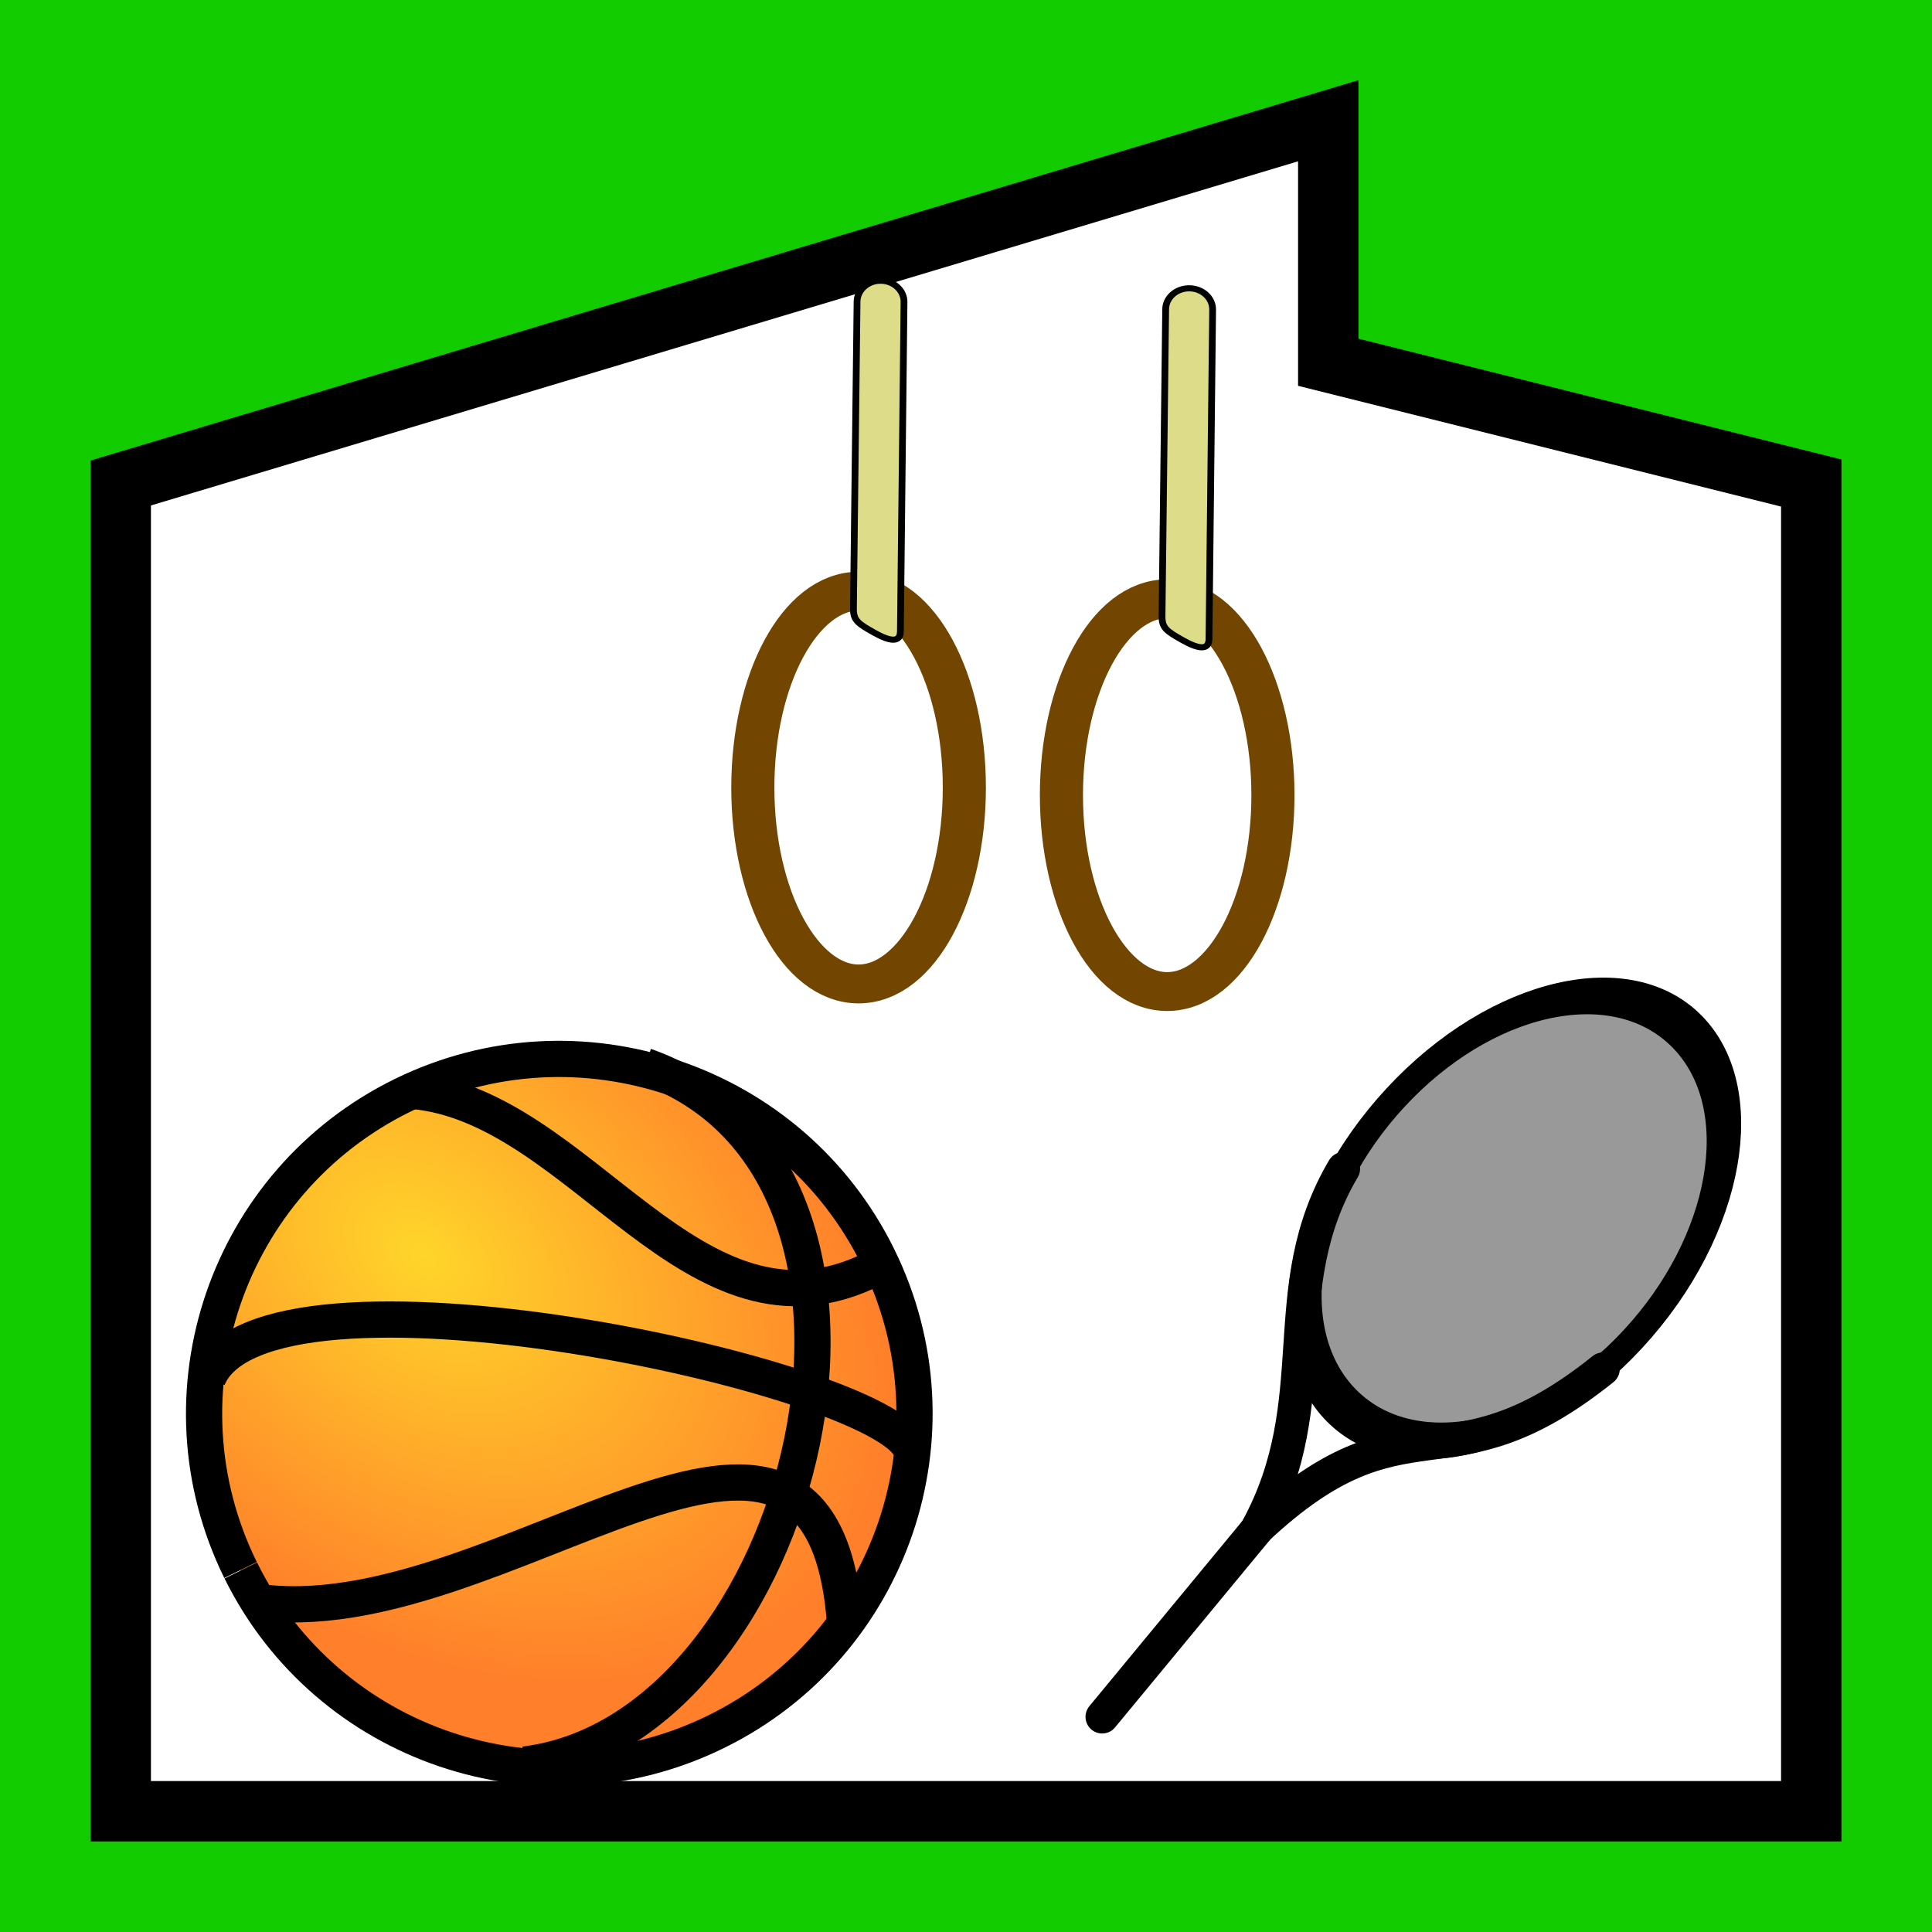 <?xml version="1.0" encoding="UTF-8" standalone="no"?>
<svg
   xmlns:dc="http://purl.org/dc/elements/1.1/"
   xmlns:cc="http://creativecommons.org/ns#"
   xmlns:rdf="http://www.w3.org/1999/02/22-rdf-syntax-ns#"
   xmlns:svg="http://www.w3.org/2000/svg"
   xmlns="http://www.w3.org/2000/svg"
   xmlns:xlink="http://www.w3.org/1999/xlink"
   xmlns:sodipodi="http://sodipodi.sourceforge.net/DTD/sodipodi-0.dtd"
   xmlns:inkscape="http://www.inkscape.org/namespaces/inkscape"
   height="16"
   viewBox="0 0 16 16"
   width="16"
   version="1.1"
   id="svg46"
   sodipodi:docname="white_sports_hall.svg"
   inkscape:version="0.92.4 (5da689c313, 2019-01-14)">
  <sodipodi:namedview
     pagecolor="#ffffff"
     bordercolor="#666666"
     borderopacity="1"
     objecttolerance="10"
     gridtolerance="10"
     guidetolerance="10"
     inkscape:pageopacity="0"
     inkscape:pageshadow="2"
     inkscape:window-width="843"
     inkscape:window-height="480"
     id="namedview48"
     showgrid="false"
     inkscape:zoom="10.429825"
     inkscape:cx="8"
     inkscape:cy="8"
     inkscape:window-x="0"
     inkscape:window-y="0"
     inkscape:window-maximized="0"
     inkscape:current-layer="svg46" />
  <defs
     id="defs8">
    <radialGradient
       xlink:href="#linearGradient2189"
       id="radialGradient2197"
       cx="362.177"
       cy="386.004"
       fx="362.177"
       fy="386.004"
       r="126.131"
       gradientTransform="matrix(0.027,0.021,-0.015,0.019,-0.484,-4.543)"
       gradientUnits="userSpaceOnUse" />
    <linearGradient
       id="linearGradient2189">
      <stop
         style="stop-color:#ffd52a;stop-opacity:1;"
         offset="0"
         id="stop2191" />
      <stop
         style="stop-color:#ff7f2a;stop-opacity:1;"
         offset="1"
         id="stop2193" />
    </linearGradient>
  </defs>
  <path
     d="m0 0h16v16h-16z"
     fill="#13cc00"
     fill-rule="evenodd"
     id="path10" />
  <path
     style="fill:#ffffff;fill-opacity:1;stroke:#000000;stroke-opacity:1;stroke-width:0.5;stroke-miterlimit:4;stroke-dasharray:none"
     d="M 1,4 V 15 H 15 V 4 L 11,3 V 1 Z"
     id="path12" />
  <g
     transform="matrix(0.051,0,0,0.046,-0.372,-12.249)"
     id="g18">
    <ellipse
       style="fill:none;fill-opacity:1;stroke:#724500;stroke-width:7;stroke-linecap:round;stroke-linejoin:round;stroke-miterlimit:4;stroke-dasharray:none;stroke-opacity:1"
       cx="146.714"
       cy="408.072"
       rx="17.173"
       ry="35.355"
       id="ellipse14" />
    <path
       d="m 150.248,316.819 c -2.095,0.013 -3.786,1.717 -3.781,3.812 l -0.589,55.241 c -0.017,2.106 0.772,2.688 3.335,4.29 2.562,1.603 4.273,1.896 4.29,-0.21 l 0.589,-59.228 c 0.028,-1.033 -0.366,-2.034 -1.091,-2.77 -0.725,-0.737 -1.719,-1.147 -2.752,-1.136 z"
       style="fill:#dddd89;fill-opacity:1;fill-rule:evenodd;stroke:#000000;stroke-width:1.1;stroke-linecap:round;stroke-linejoin:miter;stroke-miterlimit:4;stroke-dasharray:none;stroke-opacity:1"
       id="path16" />
  </g>
  <g
     transform="matrix(0.034,-0.02,0.02,0.034,-6.251,-2.189)"
     id="g26">
    <ellipse
       transform="matrix(1.437,-0.433,0.218,0.868,543.475,170.614)"
       style="mix-blend-mode:normal;fill:#999999;fill-opacity:1;stroke:#000000;stroke-width:6.043;stroke-linecap:round;stroke-linejoin:round;stroke-miterlimit:4;stroke-dasharray:none;stroke-opacity:1"
       cx="-243.194"
       cy="269.498"
       rx="35.616"
       ry="39.714"
       id="ellipse20" />
    <path
       d="m 252.813,546.571 c -41.954,6.098 -37.44,-17.346 -79.691,-7.886 26.631,-15.951 28.31,-41.728 54.031,-56.011"
       style="fill:none;fill-rule:evenodd;stroke:#000000;stroke-width:7;stroke-linecap:round;stroke-linejoin:round;stroke-miterlimit:4;stroke-dasharray:none;stroke-opacity:1"
       id="path22" />
    <path
       d="m 175.327,537.937 -50.172,18.24"
       style="fill:none;fill-rule:evenodd;stroke:#000000;stroke-width:7;stroke-linecap:round;stroke-linejoin:round;stroke-miterlimit:4;stroke-dasharray:none;stroke-opacity:1"
       id="path24" />
  </g>
  <g
     transform="matrix(0.051,0,0,0.046,2.183,-12.185)"
     id="g32">
    <ellipse
       style="fill:none;fill-opacity:1;stroke:#724500;stroke-width:7;stroke-linecap:round;stroke-linejoin:round;stroke-miterlimit:4;stroke-dasharray:none;stroke-opacity:1"
       cx="146.728"
       cy="408.05"
       rx="17.173"
       ry="35.355"
       id="ellipse28" />
    <path
       d="m 150.262,316.798 c -2.095,0.013 -3.786,1.717 -3.781,3.812 l -0.589,55.241 c -0.017,2.106 0.772,2.688 3.335,4.29 2.562,1.603 4.273,1.896 4.29,-0.21 l 0.589,-59.228 c 0.028,-1.033 -0.366,-2.034 -1.091,-2.77 -0.725,-0.737 -1.719,-1.147 -2.752,-1.136 z"
       style="fill:#dddd89;fill-opacity:1;fill-rule:evenodd;stroke:#000000;stroke-width:1.1;stroke-linecap:round;stroke-linejoin:miter;stroke-miterlimit:4;stroke-dasharray:none;stroke-opacity:1"
       id="path30" />
  </g>
  <path
     style="fill:url(#radialGradient2197);fill-opacity:1;fill-rule:nonzero;stroke:#000000;stroke-width:0.3;stroke-miterlimit:4;stroke-opacity:1;stroke-dasharray:none"
     d="M 1.992,13.002 C 1.276,11.547 1.877,9.786 3.334,9.071 4.791,8.356 6.555,8.956 7.271,10.411 7.988,11.866 7.387,13.627 5.929,14.342 4.474,15.056 2.712,14.458 1.994,13.006"
     id="path34" />
  <path
     style="fill:none;fill-rule:evenodd;stroke:#000000;stroke-width:0.017px;stroke-linecap:butt;stroke-linejoin:miter;stroke-opacity:1"
     d="M 1.691,11.354 Z"
     id="path36" />
  <path
     style="fill:none;fill-rule:evenodd;stroke:#000000;stroke-width:0.3;stroke-linecap:butt;stroke-linejoin:miter;stroke-miterlimit:4;stroke-dasharray:none;stroke-opacity:1"
     d="M 1.721,11.413 C 2.183,10.287 7.322,11.393 7.543,12"
     id="path38" />
  <path
     style="fill:none;fill-rule:evenodd;stroke:#000000;stroke-width:0.3;stroke-linecap:butt;stroke-linejoin:miter;stroke-miterlimit:4;stroke-dasharray:none;stroke-opacity:1"
     d="m 5.341,8.828 c 2.474,0.871 1.327,5.502 -0.996,5.785"
     id="path40" />
  <path
     style="fill:none;fill-rule:evenodd;stroke:#000000;stroke-width:0.3;stroke-linecap:butt;stroke-linejoin:miter;stroke-miterlimit:4;stroke-dasharray:none;stroke-opacity:1"
     d="m 3.41,9.034 c 1.408,0.117 2.333,2.232 3.831,1.468"
     id="path42" />
  <path
     style="fill:none;fill-rule:evenodd;stroke:#000000;stroke-width:0.3;stroke-linecap:butt;stroke-linejoin:miter;stroke-miterlimit:4;stroke-dasharray:none;stroke-opacity:1"
     d="M 2.113,13.263 C 4.134,13.566 6.819,10.757 7,13.468"
     id="path44" />
</svg>
